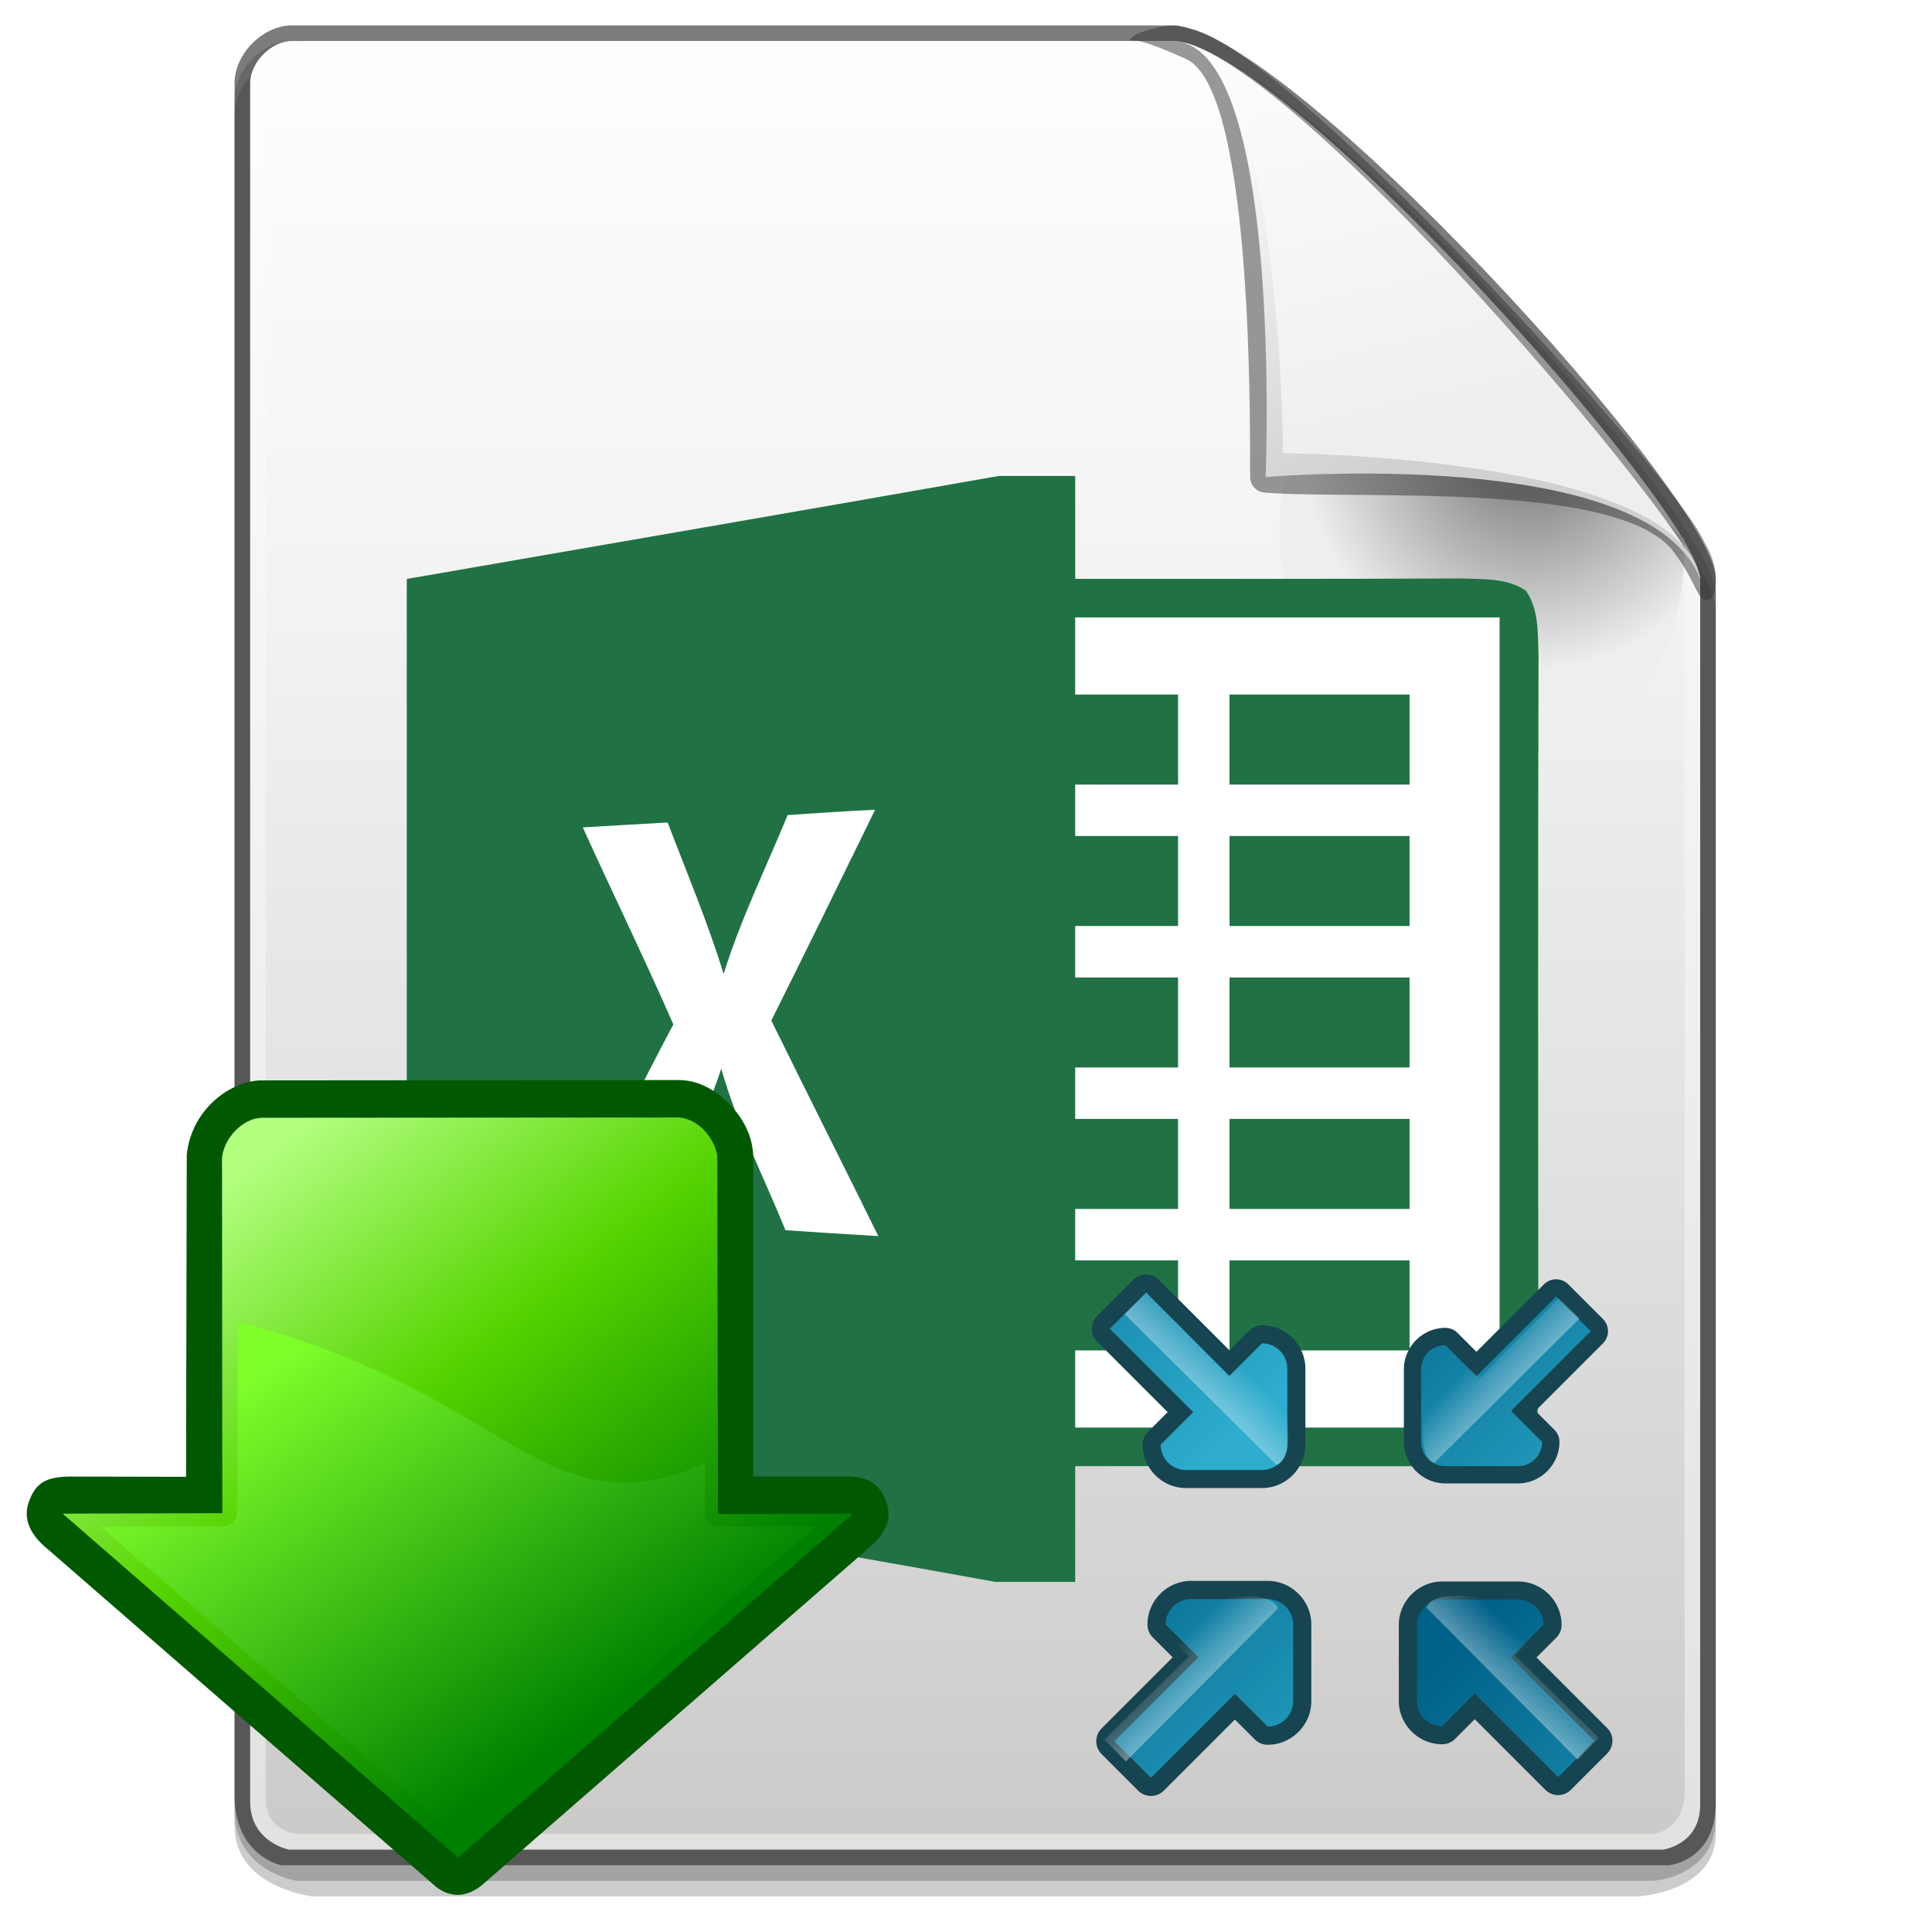 <?xml version="1.0" encoding="UTF-8" standalone="no"?>
<!-- Created with Inkscape (http://www.inkscape.org/) -->

<svg
   xmlns:dc="http://purl.org/dc/elements/1.1/"
   xmlns:cc="http://creativecommons.org/ns#"
   xmlns:rdf="http://www.w3.org/1999/02/22-rdf-syntax-ns#"
   xmlns:svg="http://www.w3.org/2000/svg"
   xmlns="http://www.w3.org/2000/svg"
   xmlns:xlink="http://www.w3.org/1999/xlink"
   xmlns:sodipodi="http://sodipodi.sourceforge.net/DTD/sodipodi-0.dtd"
   xmlns:inkscape="http://www.inkscape.org/namespaces/inkscape"
   width="128"
   height="128"
   viewBox="0 0 128 128"
   id="svg2"
   version="1.1"
   inkscape:version="0.92.3 (2405546, 2018-03-11)"
   sodipodi:docname="export_excel_compressed.svg"
   inkscape:export-filename="/var/www/chamilo111x/main/img/icons/48/export_excel_compressed.png"
   inkscape:export-xdpi="36"
   inkscape:export-ydpi="36">
  <defs
     id="defs4">
    <linearGradient
       id="XMLID_8_"
       gradientUnits="userSpaceOnUse"
       x1="74.5"
       y1="5.048"
       x2="74.5"
       y2="124.24">
      <stop
         offset="0"
         style="stop-color:#FFFFFF"
         id="stop4539" />
      <stop
         offset="1"
         style="stop-color:#E1E1DF"
         id="stop4541" />
    </linearGradient>
    <linearGradient
       id="XMLID_9_"
       gradientUnits="userSpaceOnUse"
       x1="74.5"
       y1="11.081"
       x2="74.5"
       y2="121.467">
      <stop
         offset="0"
         style="stop-color:#FDFDFD"
         id="stop4546" />
      <stop
         offset="0.298"
         style="stop-color:#F3F2F2"
         id="stop4548" />
      <stop
         offset="0.817"
         style="stop-color:#D7D6D6"
         id="stop4550" />
      <stop
         offset="1"
         style="stop-color:#CCCBCA"
         id="stop4552" />
    </linearGradient>
    <radialGradient
       id="XMLID_10_"
       cx="110"
       cy="32.869"
       r="15.596"
       gradientUnits="userSpaceOnUse">
      <stop
         offset="0.213"
         style="stop-color:#8E8E8F"
         id="stop4557" />
      <stop
         offset="0.927"
         style="stop-color:#EEEEEE"
         id="stop4559" />
    </radialGradient>
    <linearGradient
       id="XMLID_11_"
       gradientUnits="userSpaceOnUse"
       x1="92.023"
       y1="9.947"
       x2="104.273"
       y2="32.947">
      <stop
         offset="0"
         style="stop-color:#FFFEFE"
         id="stop4566" />
      <stop
         offset="1"
         style="stop-color:#CFD0D0"
         id="stop4568" />
    </linearGradient>
    <linearGradient
       id="XMLID_12_"
       gradientUnits="userSpaceOnUse"
       x1="99.53"
       y1="5.181"
       x2="105.905"
       y2="31.931">
      <stop
         offset="0"
         style="stop-color:#FCFDFD"
         id="stop4573" />
      <stop
         offset="1"
         style="stop-color:#EEEEEE"
         id="stop4575" />
    </linearGradient>
    <linearGradient
       id="linearGradient3607-8">
      <stop
         id="stop3609-4"
         style="stop-color:#008000;stop-opacity:1"
         offset="0" />
      <stop
         id="stop3611-1"
         style="stop-color:#7fff2a;stop-opacity:1"
         offset="1" />
    </linearGradient>
    <linearGradient
       id="linearGradient3596-6">
      <stop
         id="stop3598-5"
         style="stop-color:#008000;stop-opacity:1"
         offset="0" />
      <stop
         id="stop3615-5"
         style="stop-color:#55d400;stop-opacity:1"
         offset="0.554" />
      <stop
         id="stop3600-0"
         style="stop-color:#b3ff80;stop-opacity:1"
         offset="1" />
    </linearGradient>
    <linearGradient
       x1="3250.619"
       y1="562.048"
       x2="2665.084"
       y2="1386.877"
       id="linearGradient3628-5"
       xlink:href="#linearGradient3607-8"
       gradientUnits="userSpaceOnUse"
       gradientTransform="matrix(0.031,0,0,0.031,-59.972,66.472)" />
    <linearGradient
       x1="3275.424"
       y1="627.119"
       x2="2453.39"
       y2="1682.203"
       id="linearGradient3632-7"
       xlink:href="#linearGradient3596-6"
       gradientUnits="userSpaceOnUse"
       gradientTransform="matrix(0.031,0,0,0.031,-59.972,66.472)" />
    <linearGradient
       inkscape:collect="always"
       xlink:href="#linearGradient4151"
       id="linearGradient739"
       gradientUnits="userSpaceOnUse"
       gradientTransform="matrix(0.918,0,0,0.918,-178.054,-178.054)"
       x1="216.949"
       y1="211.525"
       x2="315.661"
       y2="314.034" />
    <linearGradient
       inkscape:collect="always"
       id="linearGradient4151">
      <stop
         style="stop-color:#2daccd;stop-opacity:1"
         offset="0"
         id="stop4153" />
      <stop
         style="stop-color:#006189;stop-opacity:1"
         offset="1"
         id="stop4155" />
    </linearGradient>
    <linearGradient
       inkscape:collect="always"
       xlink:href="#linearGradient4161"
       id="linearGradient4167"
       x1="254.175"
       y1="213.817"
       x2="223.973"
       y2="242.964"
       gradientUnits="userSpaceOnUse" />
    <linearGradient
       inkscape:collect="always"
       id="linearGradient4161">
      <stop
         style="stop-color:#ffffff;stop-opacity:1;"
         offset="0"
         id="stop4163" />
      <stop
         style="stop-color:#ffffff;stop-opacity:0;"
         offset="1"
         id="stop4165" />
    </linearGradient>
    <filter
       inkscape:collect="always"
       style="color-interpolation-filters:sRGB"
       id="filter4209"
       x="-0.074"
       width="1.148"
       y="-0.07"
       height="1.14">
      <feGaussianBlur
         inkscape:collect="always"
         stdDeviation="1.593"
         id="feGaussianBlur4211" />
    </filter>
    <linearGradient
       inkscape:collect="always"
       xlink:href="#linearGradient4161"
       id="linearGradient4215"
       gradientUnits="userSpaceOnUse"
       x1="254.175"
       y1="213.817"
       x2="223.973"
       y2="242.964"
       gradientTransform="translate(-2.301,82.839)" />
    <linearGradient
       inkscape:collect="always"
       xlink:href="#linearGradient4161"
       id="linearGradient745"
       gradientUnits="userSpaceOnUse"
       gradientTransform="translate(74.019,77.854)"
       x1="254.175"
       y1="213.817"
       x2="223.973"
       y2="242.964" />
    <linearGradient
       inkscape:collect="always"
       xlink:href="#linearGradient4151"
       id="linearGradient1350"
       gradientUnits="userSpaceOnUse"
       gradientTransform="matrix(0.918,0,0,0.918,-178.054,-178.054)"
       x1="216.949"
       y1="211.525"
       x2="315.661"
       y2="314.034" />
    <linearGradient
       inkscape:collect="always"
       xlink:href="#linearGradient4151"
       id="linearGradient1352"
       gradientUnits="userSpaceOnUse"
       gradientTransform="matrix(0.918,0,0,0.918,-178.054,-178.054)"
       x1="216.949"
       y1="211.525"
       x2="315.661"
       y2="314.034" />
    <linearGradient
       inkscape:collect="always"
       xlink:href="#linearGradient4151"
       id="linearGradient1354"
       gradientUnits="userSpaceOnUse"
       gradientTransform="matrix(0.918,0,0,0.918,-178.054,-178.054)"
       x1="216.949"
       y1="211.525"
       x2="315.661"
       y2="314.034" />
    <linearGradient
       inkscape:collect="always"
       xlink:href="#linearGradient4161"
       id="linearGradient1356"
       gradientUnits="userSpaceOnUse"
       gradientTransform="translate(74.019,77.854)"
       x1="254.175"
       y1="213.817"
       x2="223.973"
       y2="242.964" />
  </defs>
  <sodipodi:namedview
     id="base"
     pagecolor="#ffffff"
     bordercolor="#666666"
     borderopacity="1.0"
     inkscape:pageopacity="0.0"
     inkscape:pageshadow="2"
     inkscape:zoom="2.2014222"
     inkscape:cx="-16.773514"
     inkscape:cy="11.135706"
     inkscape:document-units="px"
     inkscape:current-layer="layer1"
     showgrid="false"
     units="px"
     inkscape:window-width="1865"
     inkscape:window-height="1025"
     inkscape:window-x="55"
     inkscape:window-y="27"
     inkscape:window-maximized="1" />
  <g
     inkscape:label="Capa 1"
     inkscape:groupmode="layer"
     id="layer1"
     transform="translate(0,-924.362)">
    <g
       id="g845">
      <g
         inkscape:export-ydpi="22.5"
         inkscape:export-xdpi="22.5"
         inkscape:export-filename="/var/www/chamilo/main/img/icons/32/export_excel.png"
         id="g5125">
        <rect
           style="opacity:0;fill:#999999;fill-opacity:1;stroke:none;stroke-width:1.1;stroke-linecap:round;stroke-linejoin:round;stroke-miterlimit:4;stroke-dasharray:none;stroke-dashoffset:0;stroke-opacity:1"
           id="rect5123"
           width="128"
           height="128"
           x="0"
           y="924.362" />
        <g
           id="g5098">
          <g
             id="g5149"
             transform="matrix(1.033,0,0,1.033,-12.351,919.849)">
            <path
               d="M 30.666,7 C 28.816,7 27,8.83 27,10.694 c 0,106.39 0,106.39 0,109.807 0,3.917 4,4.499 4,4.499 l 87,0 c 0,0 4,-0.268 4,-4.018 0,-3.75 0,-78.479 0,-78.479 C 122,37.306 94.325,7 87.135,7 L 30.666,7 Z"
               id="path4532"
               inkscape:connector-curvature="0"
               style="opacity:0.2" />
            <path
               d="M 30.666,8 C 28.816,8 27,9.83 27,11.694 c 0,106.39 0,106.39 0,109.807 0,3.917 5,4.499 5,4.499 l 85,0 c 0,0 5,-0.268 5,-4.018 0,-3.75 0,-78.479 0,-78.479 C 122,38.306 94.325,8 87.135,8 L 30.666,8 Z"
               id="path4534"
               inkscape:connector-curvature="0"
               style="opacity:0.2" />
            <path
               d="M 30.666,6 C 28.816,6 27,7.83 27,9.694 c 0,106.39 0,106.39 0,109.807 0,3.917 3,4.499 3,4.499 l 89,0 c 0,0 3,-0.268 3,-4.018 0,-3.75 0,-78.479 0,-78.479 C 122,36.306 94.325,6 87.135,6 L 30.666,6 Z"
               id="path4536"
               inkscape:connector-curvature="0"
               style="opacity:0.6;fill:#262626" />
            <path
               d="m 121,120.113 c 0,2.584 -2.398,2.887 -2.398,2.887 l -88.104,0 C 30.498,123 28,122.525 28,119.917 28,100.1 28,10.861 28,9.694 28,8.374 29.359,7 30.666,7 31.66,7 79.135,7 87.135,7 94.167,7 121,37.326 121,41.504 c 0,4.619 0,63.145 0,78.609 z"
               id="path4543"
               inkscape:connector-curvature="0"
               style="fill:url(#XMLID_8_)" />
            <path
               d="m 120,119.282 c 0,2.481 -2,2.718 -2,2.718 l -87,0 c 0,0 -2,-0.163 -2,-2.249 C 29,101.736 29,10.877 29,9.694 29,8.374 30.317,7 31.583,7 32.547,7 79.442,7 87.193,7 94.006,7 120,37.326 120,41.504 c 0,4.63 0,62.674 0,77.778 z"
               id="path4554"
               inkscape:connector-curvature="0"
               style="fill:url(#XMLID_9_)" />
            <path
               d="m 120,39 c 0,7.18 -2.82,13 -10,13 -7.18,0 -16,-5.82 -16,-13 0,-7.18 2.82,-9 10,-9 7.18,0 11,4 16,9 z"
               id="path4561"
               inkscape:connector-curvature="0"
               style="fill:url(#XMLID_10_)" />
            <path
               d="m 84.415,6.963 c 0.547,0 0.947,0.002 3.616,1.193 4.182,1.891 4.103,22.225 4.103,26.673 l -0.001,0.128 c 0,0.521 0.399,0.959 0.918,1.002 5.973,0.496 23.318,-0.848 26.406,4.026 1.199,1.608 1.365,2.858 1.918,2.858 0.553,0 0.625,-0.786 0.625,-1.339 0,-0.797 -0.257,-1.574 -0.766,-2.428 -0.004,-0.009 -0.002,-0.018 -0.006,-0.026 -0.014,-0.028 -0.038,-0.065 -0.053,-0.094 l 0,-0.001 C 118.87,34.256 95.385,8.574 88.821,6.365 88.815,6.363 88.814,6.357 88.809,6.355 88.802,6.352 88.794,6.353 88.788,6.351 88.767,6.343 88.739,6.328 88.718,6.32 88.624,6.291 88.531,6.279 88.439,6.277 88.01,6.133 87.578,6 87.135,6 86.627,6 84.473,6.457 84.415,6.963 Z"
               id="path4563"
               inkscape:connector-curvature="0"
               style="opacity:0.5;fill:#343434" />
            <path
               d="M 121,41.504 C 117.625,32.875 93.133,34.962 93.133,34.962 93.003,37.629 94.632,7 87.135,7 94.168,7 121,38.814 121,41.504 Z"
               id="path4570"
               inkscape:connector-curvature="0"
               style="fill:url(#XMLID_11_)" />
            <path
               d="M 121,41.504 C 119.5,33.563 94.25,33.438 94.25,33.438 94.225,36.104 94.524,7 87.135,7 94.168,7 121,38.814 121,41.504 Z"
               id="path4577"
               inkscape:connector-curvature="0"
               style="fill:url(#XMLID_12_)" />
          </g>
          <g
             id="excel"
             transform="matrix(0.852,0,0,0.852,-76.161,955.894)">
            <path
               id="path7028"
               d="M 167.06,0 173,0 c 0,2.67 0,5.33 0,8 10.01,0 20.02,0.02 30.03,-0.03 1.69,0.07 3.55,-0.05 5.02,0.96 1.03,1.48 0.91,3.36 0.98,5.06 -0.05,17.36 -0.03,34.71 -0.02,52.06 -0.05,2.91 0.27,5.88 -0.34,8.75 -0.4,2.08 -2.9,2.13 -4.57,2.2 -10.36,0.03 -20.73,-0.02 -31.1,0 0,3 0,6 0,9 l -6.21,0 c -15.24,-2.77 -30.51,-5.33 -45.77,-8 0,-23.33 0,-46.66 0,-69.99 15.35,-2.67 30.7,-5.3 46.04,-8.01 z"
               inkscape:connector-curvature="0"
               style="fill:#207245" />
            <path
               id="path7030"
               d="m 173,11 c 11,0 22,0 33,0 0,21 0,42 0,63 -11,0 -22,0 -33,0 0,-2 0,-4 0,-6 2.67,0 5.33,0 8,0 0,-2.33 0,-4.67 0,-7 -2.67,0 -5.33,0 -8,0 0,-1.33 0,-2.67 0,-4 2.67,0 5.33,0 8,0 0,-2.33 0,-4.67 0,-7 -2.67,0 -5.33,0 -8,0 0,-1.33 0,-2.67 0,-4 2.67,0 5.33,0 8,0 0,-2.33 0,-4.67 0,-7 -2.67,0 -5.33,0 -8,0 0,-1.33 0,-2.67 0,-4 2.67,0 5.33,0 8,0 0,-2.33 0,-4.67 0,-7 -2.67,0 -5.33,0 -8,0 0,-1.33 0,-2.67 0,-4 2.67,0 5.33,0 8,0 0,-2.33 0,-4.67 0,-7 -2.67,0 -5.33,0 -8,0 0,-2 0,-4 0,-6 z"
               inkscape:connector-curvature="0"
               style="fill:#ffffff" />
            <path
               id="path7032"
               d="m 185,17 c 4.67,0 9.33,0 14,0 0,2.33 0,4.67 0,7 -4.67,0 -9.33,0 -14,0 0,-2.33 0,-4.67 0,-7 z"
               inkscape:connector-curvature="0"
               style="fill:#207245" />
            <path
               id="path7034"
               d="m 150.64,26.37 c 2.26,-0.16 4.53,-0.3 6.8,-0.41 -2.67,5.47 -5.35,10.94 -8.07,16.39 2.75,5.6 5.56,11.16 8.32,16.76 -2.41,-0.14 -4.81,-0.29 -7.22,-0.46 -1.7,-4.17 -3.77,-8.2 -4.99,-12.56 -1.36,4.06 -3.3,7.89 -4.86,11.87 -2.19,-0.03 -4.38,-0.12 -6.57,-0.21 2.57,-5.03 5.05,-10.1 7.7,-15.1 -2.25,-5.15 -4.72,-10.2 -7.04,-15.32 2.2,-0.13 4.4,-0.26 6.6,-0.38 1.49,3.91 3.12,7.77 4.35,11.78 1.32,-4.25 3.29,-8.25 4.98,-12.36 z"
               inkscape:connector-curvature="0"
               style="fill:#ffffff" />
            <path
               id="path7036"
               d="m 185,28 c 4.67,0 9.33,0 14,0 0,2.33 0,4.67 0,7 -4.67,0 -9.33,0 -14,0 0,-2.33 0,-4.67 0,-7 z"
               inkscape:connector-curvature="0"
               style="fill:#207245" />
            <path
               id="path7038"
               d="m 185,39 c 4.67,0 9.33,0 14,0 0,2.33 0,4.67 0,7 -4.67,0 -9.33,0 -14,0 0,-2.33 0,-4.67 0,-7 z"
               inkscape:connector-curvature="0"
               style="fill:#207245" />
            <path
               id="path7040"
               d="m 185,50 c 4.67,0 9.33,0 14,0 0,2.33 0,4.67 0,7 -4.67,0 -9.33,0 -14,0 0,-2.33 0,-4.67 0,-7 z"
               inkscape:connector-curvature="0"
               style="fill:#207245" />
            <path
               id="path7042"
               d="m 185,61 c 4.67,0 9.33,0 14,0 0,2.33 0,4.67 0,7 -4.67,0 -9.33,0 -14,0 0,-2.33 0,-4.67 0,-7 z"
               inkscape:connector-curvature="0"
               style="fill:#207245" />
          </g>
          <g
             id="g4150-9"
             transform="matrix(1.016,0,0,-1.016,-0.133,1122.21)">
            <path
               inkscape:connector-curvature="0"
               style="fill:url(#linearGradient3632-7);fill-opacity:1;fill-rule:nonzero;stroke:none"
               id="rect3593-2"
               d="M 3.135,96.608 30.107,72.614 56.879,96.542 48.512,97.922 47.251,122.458 14.28,122.59 13.08,97.999 3.135,96.608 Z" />
            <path
               inkscape:connector-curvature="0"
               style="color:#000000;font-style:normal;font-variant:normal;font-weight:normal;font-stretch:normal;font-size:medium;line-height:normal;font-family:'Bitstream Vera Sans';-inkscape-font-specification:'Bitstream Vera Sans';text-indent:0;text-align:start;text-decoration:none;text-decoration-line:none;letter-spacing:normal;word-spacing:normal;text-transform:none;direction:ltr;block-progression:tb;writing-mode:lr-tb;text-anchor:start;display:inline;overflow:visible;visibility:visible;fill:#005800;fill-opacity:1;stroke:none;stroke-width:76;marker:none;enable-background:accumulate"
               id="rect2818-8"
               d="m 30.001,71.168 c -0.936,-0.006 -1.563,0.638 -1.563,0.638 L 3.24,93.717 c -0.001,0 -0.003,0 -0.004,0 l -0.019,0.017 c -1.064,0.874 -1.611,1.898 -1.215,3.036 0.454,1.304 1.169,1.686 2.854,1.678 l 0.005,0 0.005,0 7.397,-0.017 0.047,20.991 c 0.273,2.767 2.56,4.703 4.728,4.858 l 27.285,0.022 0,0 c 1.339,0.025 2.499,-0.67 3.387,-1.582 0.893,-0.918 1.537,-2.126 1.538,-3.483 l 4.35e-4,-20.785 5.509,0 c 1.314,0.033 2.457,0 3.09,-1.449 0.762,-1.742 -0.599,-2.812 -1.34,-3.454 0,0 -24.978,-21.767 -24.978,-21.767 0,0 -0.708,-0.61 -1.529,-0.615 z m 0.003,2.438 c 0,0 25.749,22.421 25.749,22.421 l -8.802,-0.02 -0.045,23.232 0,0 0,0 c 0,0.501 -0.341,1.263 -0.893,1.831 -0.552,0.568 -1.272,0.803 -1.664,0.792 l -27.173,-0.019 c -1.192,-0.036 -2.424,-1.289 -2.568,-2.59 l 0.02,-23.193 c 0,0 -10.414,-0.032 -10.414,-0.032 0,0 25.788,-22.424 25.788,-22.424 l -3.2e-5,0 z" />
            <path
               inkscape:connector-curvature="0"
               style="fill:url(#linearGradient3628-5);fill-opacity:1;fill-rule:nonzero;stroke:none"
               id="rect3604-6"
               d="m 6.691,95.187 23.348,-20.267 23.318,20.289 -6.33,-0.01 c -0.558,0.012 -0.936,0.311 -0.94,0.907 l 0.002,3.215 C 35.644,94.625 33.377,104.02 15.654,108.521 l -0.071,-12.42 c 0.006,-0.512 -0.393,-0.886 -0.97,-0.915 l -7.922,0 z" />
          </g>
        </g>
      </g>
      <g
         inkscape:export-ydpi="90"
         inkscape:export-xdpi="90"
         inkscape:export-filename="/var/www/chamilo11/main/img/icons/128/contract.png"
         id="g5203"
         transform="matrix(0.308,0,0,0.308,69.875,1006.365)">
        <rect
           style="opacity:0;fill:#000000;fill-opacity:1;stroke:none;stroke-width:1;stroke-linecap:round;stroke-linejoin:round;stroke-miterlimit:4;stroke-dasharray:none;stroke-dashoffset:0;stroke-opacity:1"
           id="rect5182"
           width="128"
           height="128"
           x="0"
           y="-1.5497208e-06" />
        <g
           id="g5184"
           transform="translate(1.5645942e-5,-0.081)">
          <g
             transform="matrix(-0.742,0,0,-0.742,53.927,53.927)"
             id="g4300">
            <path
               sodipodi:type="inkscape:offset"
               inkscape:radius="0"
               inkscape:original="M 12.576172 5.2285156 C 8.5155255 5.2285156 5.2285156 8.5191986 5.2285156 12.576172 L 5.2285156 34.615234 C 5.2285156 38.67588 8.5155255 41.960938 12.576172 41.960938 L 22.009766 32.53125 L 46.179688 56.697266 L 56.695312 46.179688 L 32.527344 22.009766 L 41.960938 12.576172 C 41.960938 8.5191986 38.67588 5.2285156 34.615234 5.2285156 L 12.576172 5.2285156 z "
               xlink:href="#path7"
               id="path4144"
               inkscape:href="#path7"
               d="m 12.576,5.229 c -4.061,0 -7.348,3.291 -7.348,7.348 v 22.039 c 0,4.061 3.287,7.346 7.348,7.346 L 22.01,32.531 46.18,56.697 56.695,46.18 32.527,22.01 41.961,12.576 c 0,-4.057 -3.285,-7.348 -7.346,-7.348 z" />
            <path
               inkscape:connector-curvature="0"
               style="fill:#164450"
               d="M 12.576,7.6492557e-7 C 5.691,7.6492557e-7 7.6492557e-7,5.696 7.6492557e-7,12.576 V 34.615 C 7.6492557e-7,41.497 5.695,47.191 12.576,47.191 a 5.23,5.23 0 0 0 3.696,-1.532 l 5.737,-5.734 20.471,20.469 a 5.23,5.23 0 0 0 7.396,0 L 60.395,49.878 a 5.23,5.23 0 0 0 0,-7.396 L 39.924,22.01 45.659,16.274 A 5.23,5.23 0 0 0 47.191,12.576 C 47.191,5.696 41.5,7.649256e-7 34.615,7.649256e-7 Z"
               id="path4290" />
            <path
               inkscape:connector-curvature="0"
               style="fill:url(#linearGradient1350);fill-opacity:1"
               d="m 41.961,12.576 c 0,-4.057 -3.286,-7.346 -7.346,-7.346 H 12.576 c -4.061,0 -7.346,3.289 -7.346,7.346 v 22.039 c 0,4.061 3.286,7.346 7.346,7.346 L 22.01,32.53 46.179,56.696 56.696,46.179 32.527,22.01 Z"
               id="path7" />
            <path
               style="fill:url(#linearGradient4167);fill-opacity:1;fill-rule:evenodd;stroke:none;stroke-width:1px;stroke-linecap:butt;stroke-linejoin:miter;stroke-opacity:1;filter:url(#filter4209)"
               d="m 218.108,229.196 -10.425,10.764 c -6.042,-0.997 -7.675,-3.041 -8.37,-10.404 1.446,-10.601 -2.728,-25.916 3.711,-28.347 l 47.997,47.709 -6.858,6.754 z"
               id="path4159"
               inkscape:connector-curvature="0"
               sodipodi:nodetypes="ccccccc"
               transform="matrix(0.918,0,0,0.918,-178.054,-178.054)" />
          </g>
          <g
             transform="matrix(-0.747,0,0,-0.747,55.208,169.511)"
             id="g4316">
            <path
               inkscape:connector-curvature="0"
               style="fill:#164450"
               d="M 46.102,66.075 A 5.23,5.23 0 0 0 42.481,67.605 L 22.01,88.076 16.274,82.341 A 5.23,5.23 0 0 0 12.576,80.809 C 5.695,80.809 7.6492555e-7,86.503 7.6492555e-7,93.385 V 115.424 C 7.6492555e-7,122.305 5.695,128 12.576,128 h 22.039 c 6.882,0 12.576,-5.695 12.576,-12.576 a 5.23,5.23 0 0 0 -1.533,-3.7 l -5.734,-5.73 20.471,-20.477 a 5.23,5.23 0 0 0 0,-7.395 L 49.878,67.605 a 5.23,5.23 0 0 0 -3.775,-1.53 z"
               id="path4286" />
            <path
               inkscape:connector-curvature="0"
               style="fill:url(#linearGradient1352);fill-opacity:1"
               d="M 46.179,71.303 22.01,95.472 12.576,86.038 c -4.061,0 -7.346,3.286 -7.346,7.346 v 22.039 c 0,4.061 3.286,7.346 7.346,7.346 h 22.039 c 4.061,0 7.346,-3.286 7.346,-7.346 l -9.434,-9.427 24.169,-24.177 z"
               id="path4298" />
            <path
               sodipodi:nodetypes="ccccccc"
               inkscape:connector-curvature="0"
               id="path4213"
               d="m 215.807,312.035 -10.425,10.764 c -6.042,-0.997 -7.675,-3.041 -8.37,-10.404 1.446,-10.601 -2.728,-25.916 3.711,-28.347 l 47.997,47.709 -6.858,6.754 z"
               style="fill:url(#linearGradient4215);fill-opacity:1;fill-rule:evenodd;stroke:none;stroke-width:1px;stroke-linecap:butt;stroke-linejoin:miter;stroke-opacity:1;filter:url(#filter4209)"
               transform="matrix(0,-0.918,0.918,0,-251.152,304.333)" />
          </g>
          <g
             transform="matrix(-0.742,0,0,-0.742,169.002,169.003)"
             id="g4311">
            <path
               inkscape:connector-curvature="0"
               style="fill:#164450"
               d="m 81.743,66.075 a 5.23,5.23 0 0 0 -3.621,1.53 L 67.605,78.122 a 5.23,5.23 0 0 0 0,7.395 l 20.471,20.477 -5.734,5.73 a 5.23,5.23 0 0 0 -1.533,3.7 c 0,6.882 5.695,12.576 12.576,12.576 H 115.424 C 122.305,128 128,122.305 128,115.424 V 93.385 c 0,-6.882 -5.695,-12.576 -12.576,-12.576 a 5.23,5.23 0 0 0 -3.698,1.532 l -5.736,5.736 -20.471,-20.471 a 5.23,5.23 0 0 0 -3.775,-1.53 z"
               id="path4148" />
            <path
               inkscape:connector-curvature="0"
               style="fill:url(#linearGradient1354);fill-opacity:1"
               d="M 115.423,86.038 105.989,95.472 81.82,71.303 71.303,81.82 95.472,105.996 86.038,115.423 c 0,4.061 3.286,7.346 7.346,7.346 h 22.039 c 4.061,0 7.346,-3.286 7.346,-7.346 V 93.385 c 0,-4.061 -3.286,-7.346 -7.346,-7.346 z"
               id="path4294" />
            <path
               style="fill:url(#linearGradient1356);fill-opacity:1;fill-rule:evenodd;stroke:none;stroke-width:1px;stroke-linecap:butt;stroke-linejoin:miter;stroke-opacity:1;filter:url(#filter4209)"
               d="m 292.127,307.049 -10.425,10.764 c -6.042,-0.997 -7.675,-3.041 -8.37,-10.404 1.446,-10.601 -2.728,-25.916 3.711,-28.347 l 47.997,47.709 -6.858,6.754 z"
               id="path4217"
               inkscape:connector-curvature="0"
               sodipodi:nodetypes="ccccccc"
               transform="matrix(0,-0.918,-0.918,0,376.177,374.768)" />
          </g>
          <g
             transform="matrix(-0.709,0,0,-0.709,165.868,52.927)"
             id="g4306">
            <path
               inkscape:connector-curvature="0"
               style="fill:#164450"
               d="M 93.385,7.6492557e-7 C 86.5,7.6492557e-7 80.809,5.696 80.809,12.576 a 5.23,5.23 0 0 0 1.532,3.698 l 5.736,5.736 -20.471,20.471 a 5.23,5.23 0 0 0 0,7.396 l 10.517,10.517 a 5.23,5.23 0 0 0 7.396,0 l 20.471,-20.469 5.737,5.734 a 5.23,5.23 0 0 0 3.696,1.532 C 122.305,47.191 128,41.497 128,34.615 V 12.576 C 128,5.696 122.309,7.6492557e-7 115.424,7.6492557e-7 Z"
               id="path4288" />
            <path
               inkscape:connector-curvature="0"
               style="fill:url(#linearGradient739);fill-opacity:1"
               d="M 115.423,5.229 H 93.385 c -4.061,0 -7.346,3.289 -7.346,7.346 l 9.434,9.434 -24.17,24.169 10.517,10.517 24.169,-24.166 9.434,9.431 c 4.061,0 7.346,-3.286 7.346,-7.346 V 12.576 c 0,-4.057 -3.286,-7.346 -7.346,-7.346 z"
               id="path4296" />
            <path
               transform="matrix(-0.918,0,0,0.918,373.126,-249.954)"
               sodipodi:nodetypes="ccccccc"
               inkscape:connector-curvature="0"
               id="path4221"
               d="m 292.127,307.049 -10.425,10.764 c -6.042,-0.997 -7.675,-3.041 -8.37,-10.404 1.446,-10.601 -2.728,-25.916 3.711,-28.347 l 47.997,47.709 -6.858,6.754 z"
               style="fill:url(#linearGradient745);fill-opacity:1;fill-rule:evenodd;stroke:none;stroke-width:1px;stroke-linecap:butt;stroke-linejoin:miter;stroke-opacity:1;filter:url(#filter4209)" />
          </g>
        </g>
      </g>
    </g>
  </g>
</svg>
